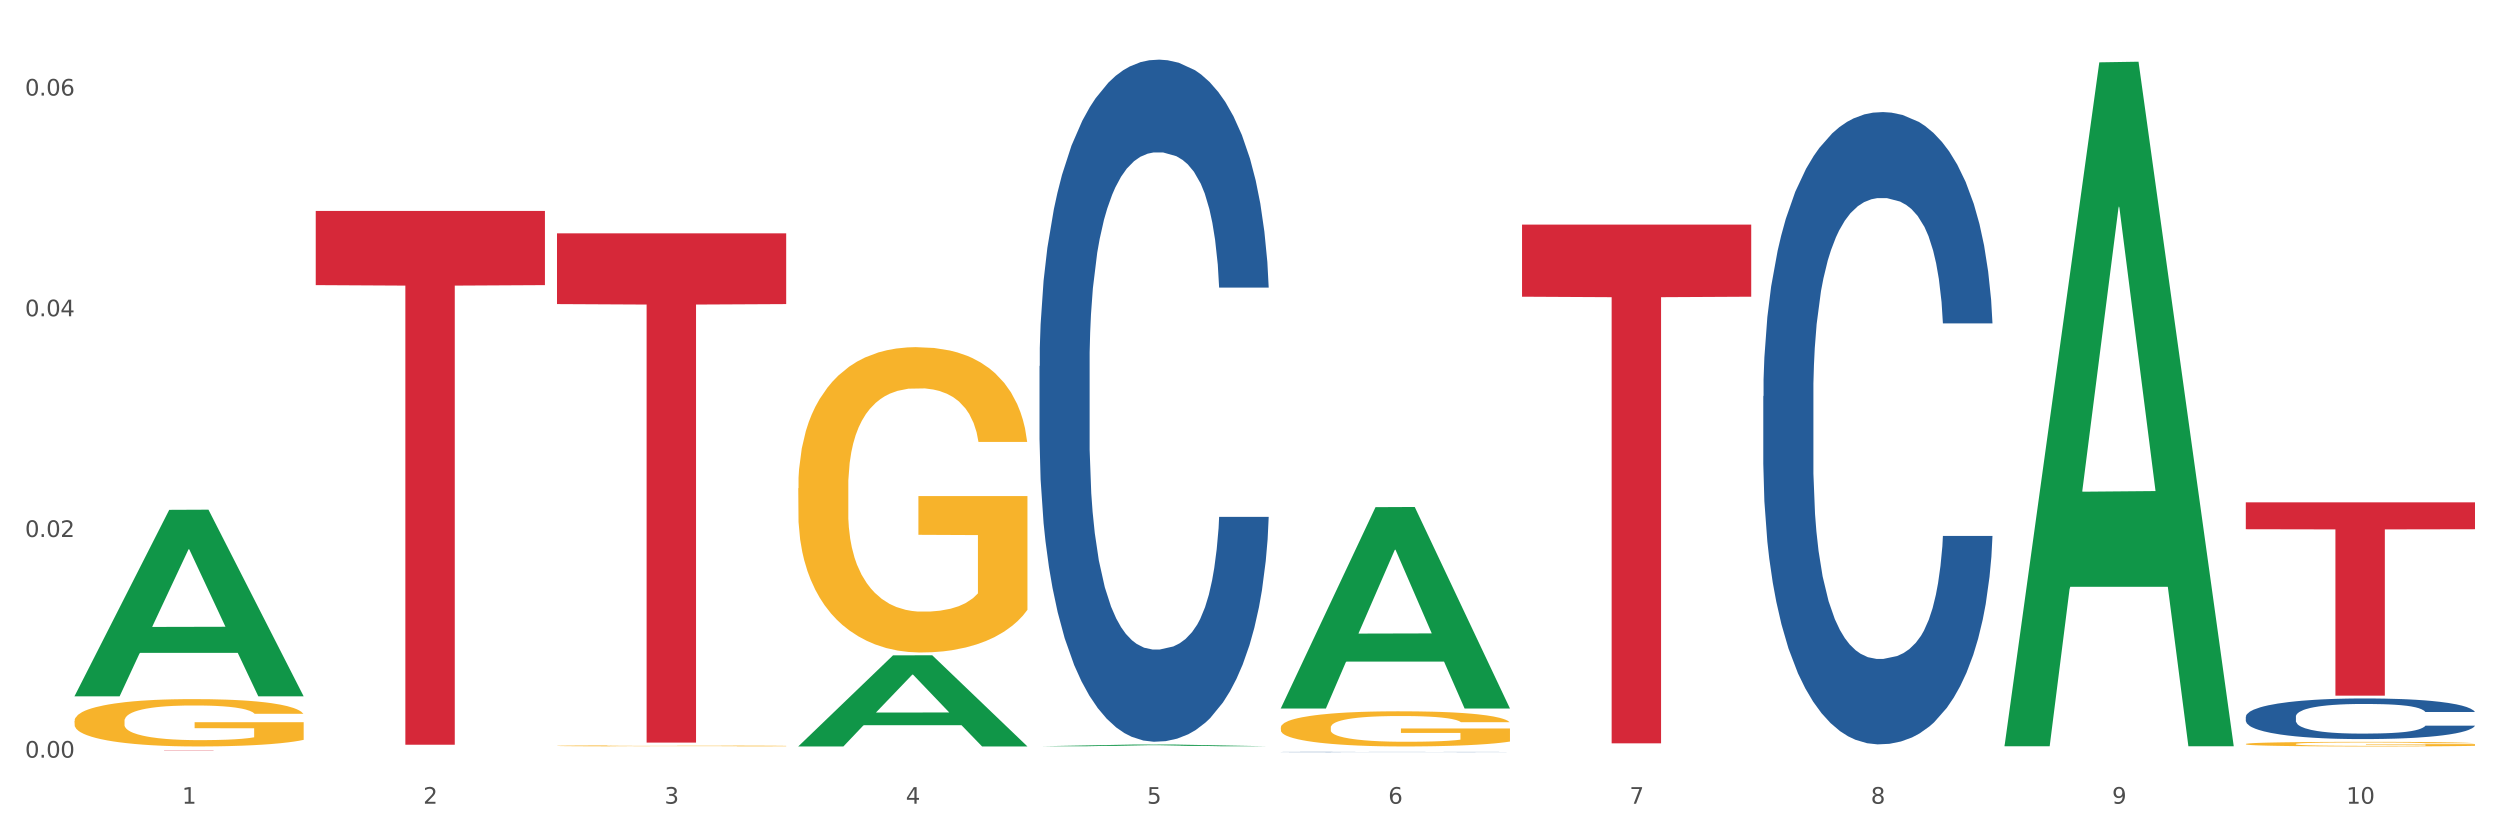 <?xml version="1.0" encoding="utf-8" standalone="no"?>
<!DOCTYPE svg PUBLIC "-//W3C//DTD SVG 1.1//EN"
  "http://www.w3.org/Graphics/SVG/1.1/DTD/svg11.dtd">
<svg xmlns:xlink="http://www.w3.org/1999/xlink" width="1080pt" height="360pt" viewBox="0 0 1080 360" xmlns="http://www.w3.org/2000/svg" version="1.1">
 <rect x="0" y="0" width="1080" height="360" fill="#333333" stroke="none"/>
 <defs>
  <style type="text/css">*{stroke-linejoin: round; stroke-linecap: butt}</style>
 </defs>
 <g id="figure_1">
  <g id="patch_1">
   <path d="M 0 360 
L 1080 360 
L 1080 0 
L 0 0 
z
" style="fill: #ffffff; stroke: #ffffff; stroke-linejoin: miter"/>
  </g>
  <g id="axes_1">
   <g id="matplotlib.axis_1">
    <g id="xtick_1">
     <g id="text_1">
      <!-- 1 -->
      <g style="fill: #4d4d4d" transform="translate(78.627 347.204) scale(0.096 -0.096)">
       <defs>
        <path id="DejaVuSans-31" d="M 794 531 
L 1825 531 
L 1825 4091 
L 703 3866 
L 703 4441 
L 1819 4666 
L 2450 4666 
L 2450 531 
L 3481 531 
L 3481 0 
L 794 0 
L 794 531 
z
" transform="scale(0.016)"/>
       </defs>
       <use xlink:href="#DejaVuSans-31"/>
      </g>
     </g>
    </g>
    <g id="xtick_2">
     <g id="text_2">
      <!-- 2 -->
      <g style="fill: #4d4d4d" transform="translate(182.851 347.204) scale(0.096 -0.096)">
       <defs>
        <path id="DejaVuSans-32" d="M 1228 531 
L 3431 531 
L 3431 0 
L 469 0 
L 469 531 
Q 828 903 1448 1529 
Q 2069 2156 2228 2338 
Q 2531 2678 2651 2914 
Q 2772 3150 2772 3378 
Q 2772 3750 2511 3984 
Q 2250 4219 1831 4219 
Q 1534 4219 1204 4116 
Q 875 4013 500 3803 
L 500 4441 
Q 881 4594 1212 4672 
Q 1544 4750 1819 4750 
Q 2544 4750 2975 4387 
Q 3406 4025 3406 3419 
Q 3406 3131 3298 2873 
Q 3191 2616 2906 2266 
Q 2828 2175 2409 1742 
Q 1991 1309 1228 531 
z
" transform="scale(0.016)"/>
       </defs>
       <use xlink:href="#DejaVuSans-32"/>
      </g>
     </g>
    </g>
    <g id="xtick_3">
     <g id="text_3">
      <!-- 3 -->
      <g style="fill: #4d4d4d" transform="translate(287.074 347.204) scale(0.096 -0.096)">
       <defs>
        <path id="DejaVuSans-33" d="M 2597 2516 
Q 3050 2419 3304 2112 
Q 3559 1806 3559 1356 
Q 3559 666 3084 287 
Q 2609 -91 1734 -91 
Q 1441 -91 1130 -33 
Q 819 25 488 141 
L 488 750 
Q 750 597 1062 519 
Q 1375 441 1716 441 
Q 2309 441 2620 675 
Q 2931 909 2931 1356 
Q 2931 1769 2642 2001 
Q 2353 2234 1838 2234 
L 1294 2234 
L 1294 2753 
L 1863 2753 
Q 2328 2753 2575 2939 
Q 2822 3125 2822 3475 
Q 2822 3834 2567 4026 
Q 2313 4219 1838 4219 
Q 1578 4219 1281 4162 
Q 984 4106 628 3988 
L 628 4550 
Q 988 4650 1302 4700 
Q 1616 4750 1894 4750 
Q 2613 4750 3031 4423 
Q 3450 4097 3450 3541 
Q 3450 3153 3228 2886 
Q 3006 2619 2597 2516 
z
" transform="scale(0.016)"/>
       </defs>
       <use xlink:href="#DejaVuSans-33"/>
      </g>
     </g>
    </g>
    <g id="xtick_4">
     <g id="text_4">
      <!-- 4 -->
      <g style="fill: #4d4d4d" transform="translate(391.298 347.204) scale(0.096 -0.096)">
       <defs>
        <path id="DejaVuSans-34" d="M 2419 4116 
L 825 1625 
L 2419 1625 
L 2419 4116 
z
M 2253 4666 
L 3047 4666 
L 3047 1625 
L 3713 1625 
L 3713 1100 
L 3047 1100 
L 3047 0 
L 2419 0 
L 2419 1100 
L 313 1100 
L 313 1709 
L 2253 4666 
z
" transform="scale(0.016)"/>
       </defs>
       <use xlink:href="#DejaVuSans-34"/>
      </g>
     </g>
    </g>
    <g id="xtick_5">
     <g id="text_5">
      <!-- 5 -->
      <g style="fill: #4d4d4d" transform="translate(495.522 347.204) scale(0.096 -0.096)">
       <defs>
        <path id="DejaVuSans-35" d="M 691 4666 
L 3169 4666 
L 3169 4134 
L 1269 4134 
L 1269 2991 
Q 1406 3038 1543 3061 
Q 1681 3084 1819 3084 
Q 2600 3084 3056 2656 
Q 3513 2228 3513 1497 
Q 3513 744 3044 326 
Q 2575 -91 1722 -91 
Q 1428 -91 1123 -41 
Q 819 9 494 109 
L 494 744 
Q 775 591 1075 516 
Q 1375 441 1709 441 
Q 2250 441 2565 725 
Q 2881 1009 2881 1497 
Q 2881 1984 2565 2268 
Q 2250 2553 1709 2553 
Q 1456 2553 1204 2497 
Q 953 2441 691 2322 
L 691 4666 
z
" transform="scale(0.016)"/>
       </defs>
       <use xlink:href="#DejaVuSans-35"/>
      </g>
     </g>
    </g>
    <g id="xtick_6">
     <g id="text_6">
      <!-- 6 -->
      <g style="fill: #4d4d4d" transform="translate(599.745 347.204) scale(0.096 -0.096)">
       <defs>
        <path id="DejaVuSans-36" d="M 2113 2584 
Q 1688 2584 1439 2293 
Q 1191 2003 1191 1497 
Q 1191 994 1439 701 
Q 1688 409 2113 409 
Q 2538 409 2786 701 
Q 3034 994 3034 1497 
Q 3034 2003 2786 2293 
Q 2538 2584 2113 2584 
z
M 3366 4563 
L 3366 3988 
Q 3128 4100 2886 4159 
Q 2644 4219 2406 4219 
Q 1781 4219 1451 3797 
Q 1122 3375 1075 2522 
Q 1259 2794 1537 2939 
Q 1816 3084 2150 3084 
Q 2853 3084 3261 2657 
Q 3669 2231 3669 1497 
Q 3669 778 3244 343 
Q 2819 -91 2113 -91 
Q 1303 -91 875 529 
Q 447 1150 447 2328 
Q 447 3434 972 4092 
Q 1497 4750 2381 4750 
Q 2619 4750 2861 4703 
Q 3103 4656 3366 4563 
z
" transform="scale(0.016)"/>
       </defs>
       <use xlink:href="#DejaVuSans-36"/>
      </g>
     </g>
    </g>
    <g id="xtick_7">
     <g id="text_7">
      <!-- 7 -->
      <g style="fill: #4d4d4d" transform="translate(703.969 347.204) scale(0.096 -0.096)">
       <defs>
        <path id="DejaVuSans-37" d="M 525 4666 
L 3525 4666 
L 3525 4397 
L 1831 0 
L 1172 0 
L 2766 4134 
L 525 4134 
L 525 4666 
z
" transform="scale(0.016)"/>
       </defs>
       <use xlink:href="#DejaVuSans-37"/>
      </g>
     </g>
    </g>
    <g id="xtick_8">
     <g id="text_8">
      <!-- 8 -->
      <g style="fill: #4d4d4d" transform="translate(808.193 347.204) scale(0.096 -0.096)">
       <defs>
        <path id="DejaVuSans-38" d="M 2034 2216 
Q 1584 2216 1326 1975 
Q 1069 1734 1069 1313 
Q 1069 891 1326 650 
Q 1584 409 2034 409 
Q 2484 409 2743 651 
Q 3003 894 3003 1313 
Q 3003 1734 2745 1975 
Q 2488 2216 2034 2216 
z
M 1403 2484 
Q 997 2584 770 2862 
Q 544 3141 544 3541 
Q 544 4100 942 4425 
Q 1341 4750 2034 4750 
Q 2731 4750 3128 4425 
Q 3525 4100 3525 3541 
Q 3525 3141 3298 2862 
Q 3072 2584 2669 2484 
Q 3125 2378 3379 2068 
Q 3634 1759 3634 1313 
Q 3634 634 3220 271 
Q 2806 -91 2034 -91 
Q 1263 -91 848 271 
Q 434 634 434 1313 
Q 434 1759 690 2068 
Q 947 2378 1403 2484 
z
M 1172 3481 
Q 1172 3119 1398 2916 
Q 1625 2713 2034 2713 
Q 2441 2713 2670 2916 
Q 2900 3119 2900 3481 
Q 2900 3844 2670 4047 
Q 2441 4250 2034 4250 
Q 1625 4250 1398 4047 
Q 1172 3844 1172 3481 
z
" transform="scale(0.016)"/>
       </defs>
       <use xlink:href="#DejaVuSans-38"/>
      </g>
     </g>
    </g>
    <g id="xtick_9">
     <g id="text_9">
      <!-- 9 -->
      <g style="fill: #4d4d4d" transform="translate(912.416 347.204) scale(0.096 -0.096)">
       <defs>
        <path id="DejaVuSans-39" d="M 703 97 
L 703 672 
Q 941 559 1184 500 
Q 1428 441 1663 441 
Q 2288 441 2617 861 
Q 2947 1281 2994 2138 
Q 2813 1869 2534 1725 
Q 2256 1581 1919 1581 
Q 1219 1581 811 2004 
Q 403 2428 403 3163 
Q 403 3881 828 4315 
Q 1253 4750 1959 4750 
Q 2769 4750 3195 4129 
Q 3622 3509 3622 2328 
Q 3622 1225 3098 567 
Q 2575 -91 1691 -91 
Q 1453 -91 1209 -44 
Q 966 3 703 97 
z
M 1959 2075 
Q 2384 2075 2632 2365 
Q 2881 2656 2881 3163 
Q 2881 3666 2632 3958 
Q 2384 4250 1959 4250 
Q 1534 4250 1286 3958 
Q 1038 3666 1038 3163 
Q 1038 2656 1286 2365 
Q 1534 2075 1959 2075 
z
" transform="scale(0.016)"/>
       </defs>
       <use xlink:href="#DejaVuSans-39"/>
      </g>
     </g>
    </g>
    <g id="xtick_10">
     <g id="text_10">
      <!-- 10 -->
      <g style="fill: #4d4d4d" transform="translate(1013.586 347.204) scale(0.096 -0.096)">
       <defs>
        <path id="DejaVuSans-30" d="M 2034 4250 
Q 1547 4250 1301 3770 
Q 1056 3291 1056 2328 
Q 1056 1369 1301 889 
Q 1547 409 2034 409 
Q 2525 409 2770 889 
Q 3016 1369 3016 2328 
Q 3016 3291 2770 3770 
Q 2525 4250 2034 4250 
z
M 2034 4750 
Q 2819 4750 3233 4129 
Q 3647 3509 3647 2328 
Q 3647 1150 3233 529 
Q 2819 -91 2034 -91 
Q 1250 -91 836 529 
Q 422 1150 422 2328 
Q 422 3509 836 4129 
Q 1250 4750 2034 4750 
z
" transform="scale(0.016)"/>
       </defs>
       <use xlink:href="#DejaVuSans-31"/>
       <use xlink:href="#DejaVuSans-30" transform="translate(63.623 0)"/>
      </g>
     </g>
    </g>
    <g id="xtick_11"/>
    <g id="xtick_12"/>
    <g id="xtick_13"/>
    <g id="xtick_14"/>
    <g id="xtick_15"/>
    <g id="xtick_16"/>
    <g id="xtick_17"/>
    <g id="xtick_18"/>
    <g id="xtick_19"/>
   </g>
   <g id="matplotlib.axis_2">
    <g id="ytick_1">
     <g id="text_11">
      <!-- 0.00 -->
      <g style="fill: #4d4d4d" transform="translate(10.8 327.312) scale(0.096 -0.096)">
       <defs>
        <path id="DejaVuSans-2e" d="M 684 794 
L 1344 794 
L 1344 0 
L 684 0 
L 684 794 
z
" transform="scale(0.016)"/>
       </defs>
       <use xlink:href="#DejaVuSans-30"/>
       <use xlink:href="#DejaVuSans-2e" transform="translate(63.623 0)"/>
       <use xlink:href="#DejaVuSans-30" transform="translate(95.41 0)"/>
       <use xlink:href="#DejaVuSans-30" transform="translate(159.033 0)"/>
      </g>
     </g>
    </g>
    <g id="ytick_2">
     <g id="text_12">
      <!-- 0.02 -->
      <g style="fill: #4d4d4d" transform="translate(10.8 231.97) scale(0.096 -0.096)">
       <use xlink:href="#DejaVuSans-30"/>
       <use xlink:href="#DejaVuSans-2e" transform="translate(63.623 0)"/>
       <use xlink:href="#DejaVuSans-30" transform="translate(95.41 0)"/>
       <use xlink:href="#DejaVuSans-32" transform="translate(159.033 0)"/>
      </g>
     </g>
    </g>
    <g id="ytick_3">
     <g id="text_13">
      <!-- 0.04 -->
      <g style="fill: #4d4d4d" transform="translate(10.8 136.629) scale(0.096 -0.096)">
       <use xlink:href="#DejaVuSans-30"/>
       <use xlink:href="#DejaVuSans-2e" transform="translate(63.623 0)"/>
       <use xlink:href="#DejaVuSans-30" transform="translate(95.41 0)"/>
       <use xlink:href="#DejaVuSans-34" transform="translate(159.033 0)"/>
      </g>
     </g>
    </g>
    <g id="ytick_4">
     <g id="text_14">
      <!-- 0.06 -->
      <g style="fill: #4d4d4d" transform="translate(10.8 41.288) scale(0.096 -0.096)">
       <use xlink:href="#DejaVuSans-30"/>
       <use xlink:href="#DejaVuSans-2e" transform="translate(63.623 0)"/>
       <use xlink:href="#DejaVuSans-30" transform="translate(95.41 0)"/>
       <use xlink:href="#DejaVuSans-36" transform="translate(159.033 0)"/>
      </g>
     </g>
    </g>
    <g id="ytick_5"/>
    <g id="ytick_6"/>
    <g id="ytick_7"/>
   </g>
   <g id="PolyCollection_1">
    <path d="M 32.175 300.671 
L 32.277 300.596 
L 73.107 220.252 
L 90.051 220.176 
L 131.187 300.823 
L 111.589 300.823 
L 102.709 282.043 
L 60.552 282.043 
L 60.246 282.346 
L 51.671 300.823 
L 32.175 300.823 
L 32.175 300.671 
L 65.86 270.836 
L 97.401 270.76 
L 81.783 237.365 
L 81.579 237.214 
L 81.375 237.441 
L 65.758 270.76 
L 65.86 270.836 
L 32.175 300.671 
z
" clip-path="url(#p1175ebc440)" style="fill: #109648"/>
    <path d="M 970.188 309.617 
L 970.305 309.601 
L 970.305 309.152 
L 970.656 308.543 
L 971.943 307.42 
L 973.582 306.57 
L 976.39 305.575 
L 977.912 305.158 
L 979.902 304.693 
L 983.998 303.939 
L 988.679 303.298 
L 991.956 302.945 
L 994.414 302.72 
L 999.915 302.319 
L 1003.075 302.143 
L 1006.352 301.999 
L 1009.161 301.902 
L 1013.842 301.79 
L 1017.587 301.742 
L 1021.917 301.726 
L 1025.546 301.742 
L 1030.344 301.806 
L 1037.366 301.999 
L 1040.058 302.111 
L 1043.686 302.303 
L 1047.431 302.56 
L 1050.474 302.817 
L 1053.985 303.186 
L 1057.613 303.667 
L 1061.125 304.276 
L 1063.582 304.838 
L 1065.572 305.431 
L 1067.327 306.153 
L 1068.615 306.939 
L 1069.2 307.596 
L 1047.782 307.596 
L 1047.197 307.003 
L 1046.027 306.361 
L 1044.857 305.928 
L 1043.569 305.575 
L 1041.58 305.174 
L 1039.824 304.918 
L 1036.898 304.613 
L 1034.206 304.421 
L 1031.983 304.308 
L 1029.291 304.212 
L 1023.556 304.116 
L 1019.46 304.116 
L 1016.885 304.148 
L 1013.725 304.228 
L 1011.033 304.34 
L 1007.873 304.533 
L 1005.415 304.741 
L 1002.958 305.014 
L 1001.553 305.206 
L 999.447 305.559 
L 998.042 305.848 
L 996.17 306.345 
L 995.116 306.698 
L 993.244 307.612 
L 992.424 308.286 
L 992.073 308.751 
L 991.839 309.264 
L 991.839 311.766 
L 992.541 312.889 
L 993.127 313.37 
L 994.063 313.916 
L 995.818 314.621 
L 998.393 315.311 
L 1001.085 315.808 
L 1003.309 316.113 
L 1005.415 316.337 
L 1007.522 316.514 
L 1010.097 316.674 
L 1012.203 316.771 
L 1015.363 316.867 
L 1019.109 316.915 
L 1022.035 316.915 
L 1028.003 316.835 
L 1030.695 316.754 
L 1033.27 316.642 
L 1036.079 316.466 
L 1038.303 316.273 
L 1039.59 316.129 
L 1041.697 315.824 
L 1043.335 315.503 
L 1044.739 315.135 
L 1045.676 314.814 
L 1046.729 314.333 
L 1047.548 313.787 
L 1047.782 313.499 
L 1069.2 313.499 
L 1068.732 314.076 
L 1067.913 314.637 
L 1066.274 315.391 
L 1064.987 315.824 
L 1062.997 316.353 
L 1060.89 316.803 
L 1057.965 317.3 
L 1055.273 317.669 
L 1052.464 317.989 
L 1049.421 318.278 
L 1043.92 318.679 
L 1041.931 318.791 
L 1037.717 318.984 
L 1034.44 319.096 
L 1029.642 319.208 
L 1024.726 319.273 
L 1019.577 319.289 
L 1015.012 319.257 
L 1009.98 319.16 
L 1006.82 319.064 
L 1003.309 318.92 
L 999.212 318.695 
L 995.35 318.423 
L 991.722 318.102 
L 988.328 317.733 
L 985.168 317.316 
L 981.072 316.626 
L 978.029 315.953 
L 975.805 315.327 
L 974.284 314.798 
L 972.762 314.124 
L 971.943 313.659 
L 970.656 312.536 
L 970.188 311.494 
L 970.188 309.617 
z
" clip-path="url(#p1175ebc440)" style="fill: #255c99"/>
    <path d="M 761.74 171.148 
L 761.857 170.898 
L 761.857 163.913 
L 762.208 154.434 
L 763.496 136.971 
L 765.134 123.75 
L 767.943 108.283 
L 769.465 101.797 
L 771.454 94.562 
L 775.551 82.837 
L 780.232 72.859 
L 783.509 67.371 
L 785.967 63.878 
L 791.467 57.641 
L 794.627 54.897 
L 797.904 52.652 
L 800.713 51.155 
L 805.395 49.409 
L 809.14 48.661 
L 813.47 48.411 
L 817.098 48.661 
L 821.897 49.658 
L 828.919 52.652 
L 831.611 54.398 
L 835.239 57.392 
L 838.984 61.383 
L 842.027 65.375 
L 845.538 71.112 
L 849.166 78.596 
L 852.677 88.076 
L 855.135 96.807 
L 857.125 106.038 
L 858.88 117.263 
L 860.168 129.487 
L 860.753 139.715 
L 839.335 139.715 
L 838.75 130.485 
L 837.58 120.507 
L 836.409 113.771 
L 835.122 108.283 
L 833.132 102.046 
L 831.377 98.055 
L 828.451 93.315 
L 825.759 90.321 
L 823.535 88.575 
L 820.843 87.078 
L 815.109 85.581 
L 811.012 85.581 
L 808.438 86.08 
L 805.278 87.328 
L 802.586 89.074 
L 799.426 92.068 
L 796.968 95.311 
L 794.51 99.551 
L 793.106 102.545 
L 790.999 108.033 
L 789.595 112.524 
L 787.722 120.257 
L 786.669 125.745 
L 784.796 139.965 
L 783.977 150.442 
L 783.626 157.677 
L 783.392 165.66 
L 783.392 204.576 
L 784.094 222.039 
L 784.679 229.523 
L 785.616 238.005 
L 787.371 248.981 
L 789.946 259.708 
L 792.638 267.441 
L 794.862 272.181 
L 796.968 275.674 
L 799.075 278.418 
L 801.65 280.913 
L 803.756 282.409 
L 806.916 283.906 
L 810.661 284.654 
L 813.587 284.654 
L 819.556 283.407 
L 822.248 282.16 
L 824.823 280.414 
L 827.632 277.669 
L 829.855 274.676 
L 831.143 272.431 
L 833.249 267.691 
L 834.888 262.702 
L 836.292 256.964 
L 837.229 251.975 
L 838.282 244.491 
L 839.101 236.009 
L 839.335 231.518 
L 860.753 231.518 
L 860.285 240.499 
L 859.465 249.23 
L 857.827 260.955 
L 856.539 267.691 
L 854.55 275.923 
L 852.443 282.908 
L 849.517 290.642 
L 846.825 296.379 
L 844.017 301.369 
L 840.974 305.859 
L 835.473 312.096 
L 833.483 313.842 
L 829.27 316.835 
L 825.993 318.582 
L 821.195 320.328 
L 816.279 321.326 
L 811.13 321.575 
L 806.565 321.076 
L 801.533 319.58 
L 798.373 318.083 
L 794.862 315.838 
L 790.765 312.345 
L 786.903 308.104 
L 783.275 303.115 
L 779.881 297.377 
L 776.721 290.891 
L 772.625 280.164 
L 769.582 269.687 
L 767.358 259.957 
L 765.837 251.725 
L 764.315 241.248 
L 763.496 234.013 
L 762.208 216.551 
L 761.74 200.335 
L 761.74 171.148 
z
" clip-path="url(#p1175ebc440)" style="fill: #255c99"/>
    <path d="M 553.293 324.862 
L 553.41 324.862 
L 553.41 324.858 
L 553.761 324.852 
L 555.049 324.842 
L 556.687 324.834 
L 559.496 324.826 
L 561.017 324.822 
L 563.007 324.818 
L 567.103 324.811 
L 571.785 324.805 
L 575.062 324.802 
L 577.52 324.8 
L 583.02 324.796 
L 586.18 324.794 
L 589.457 324.793 
L 592.266 324.792 
L 596.948 324.791 
L 600.693 324.791 
L 605.023 324.791 
L 608.651 324.791 
L 613.45 324.791 
L 620.472 324.793 
L 623.164 324.794 
L 626.792 324.796 
L 630.537 324.798 
L 633.58 324.801 
L 637.091 324.804 
L 640.719 324.808 
L 644.23 324.814 
L 646.688 324.819 
L 648.677 324.824 
L 650.433 324.831 
L 651.72 324.838 
L 652.306 324.844 
L 630.888 324.844 
L 630.303 324.838 
L 629.132 324.833 
L 627.962 324.829 
L 626.675 324.826 
L 624.685 324.822 
L 622.929 324.82 
L 620.004 324.817 
L 617.312 324.815 
L 615.088 324.814 
L 612.396 324.813 
L 606.661 324.812 
L 602.565 324.812 
L 599.99 324.813 
L 596.83 324.813 
L 594.139 324.814 
L 590.979 324.816 
L 588.521 324.818 
L 586.063 324.82 
L 584.659 324.822 
L 582.552 324.825 
L 581.148 324.828 
L 579.275 324.832 
L 578.222 324.836 
L 576.349 324.844 
L 575.53 324.85 
L 575.179 324.854 
L 574.945 324.859 
L 574.945 324.881 
L 575.647 324.892 
L 576.232 324.896 
L 577.168 324.901 
L 578.924 324.907 
L 581.499 324.914 
L 584.191 324.918 
L 586.414 324.921 
L 588.521 324.923 
L 590.628 324.924 
L 593.202 324.926 
L 595.309 324.927 
L 598.469 324.928 
L 602.214 324.928 
L 605.14 324.928 
L 611.109 324.927 
L 613.801 324.927 
L 616.375 324.926 
L 619.184 324.924 
L 621.408 324.922 
L 622.695 324.921 
L 624.802 324.918 
L 626.441 324.915 
L 627.845 324.912 
L 628.781 324.909 
L 629.835 324.905 
L 630.654 324.9 
L 630.888 324.897 
L 652.306 324.897 
L 651.837 324.902 
L 651.018 324.907 
L 649.38 324.914 
L 648.092 324.918 
L 646.103 324.923 
L 643.996 324.927 
L 641.07 324.932 
L 638.378 324.935 
L 635.569 324.938 
L 632.526 324.94 
L 627.026 324.944 
L 625.036 324.945 
L 620.823 324.947 
L 617.546 324.948 
L 612.747 324.949 
L 607.832 324.949 
L 602.682 324.95 
L 598.118 324.949 
L 593.085 324.948 
L 589.925 324.947 
L 586.414 324.946 
L 582.318 324.944 
L 578.456 324.942 
L 574.828 324.939 
L 571.434 324.935 
L 568.274 324.932 
L 564.177 324.925 
L 561.135 324.919 
L 558.911 324.914 
L 557.389 324.909 
L 555.868 324.903 
L 555.049 324.899 
L 553.761 324.888 
L 553.293 324.879 
L 553.293 324.862 
z
" clip-path="url(#p1175ebc440)" style="fill: #255c99"/>
    <path d="M 449.069 158.165 
L 449.187 157.896 
L 449.187 150.361 
L 449.538 140.134 
L 450.825 121.296 
L 452.464 107.033 
L 455.272 90.348 
L 456.794 83.35 
L 458.783 75.546 
L 462.88 62.898 
L 467.561 52.133 
L 470.838 46.212 
L 473.296 42.445 
L 478.797 35.717 
L 481.957 32.757 
L 485.234 30.334 
L 488.042 28.72 
L 492.724 26.836 
L 496.469 26.029 
L 500.799 25.759 
L 504.427 26.029 
L 509.226 27.105 
L 516.248 30.334 
L 518.94 32.218 
L 522.568 35.448 
L 526.313 39.754 
L 529.356 44.059 
L 532.867 50.249 
L 536.495 58.323 
L 540.006 68.549 
L 542.464 77.968 
L 544.454 87.925 
L 546.209 100.036 
L 547.497 113.222 
L 548.082 124.256 
L 526.664 124.256 
L 526.079 114.299 
L 524.909 103.534 
L 523.738 96.268 
L 522.451 90.348 
L 520.461 83.62 
L 518.706 79.314 
L 515.78 74.201 
L 513.088 70.971 
L 510.864 69.087 
L 508.173 67.473 
L 502.438 65.858 
L 498.342 65.858 
L 495.767 66.396 
L 492.607 67.742 
L 489.915 69.626 
L 486.755 72.855 
L 484.297 76.353 
L 481.84 80.928 
L 480.435 84.158 
L 478.328 90.078 
L 476.924 94.923 
L 475.051 103.265 
L 473.998 109.186 
L 472.126 124.525 
L 471.306 135.828 
L 470.955 143.633 
L 470.721 152.244 
L 470.721 194.227 
L 471.423 213.065 
L 472.009 221.138 
L 472.945 230.288 
L 474.7 242.129 
L 477.275 253.701 
L 479.967 262.044 
L 482.191 267.157 
L 484.297 270.925 
L 486.404 273.885 
L 488.979 276.576 
L 491.085 278.191 
L 494.245 279.806 
L 497.991 280.613 
L 500.916 280.613 
L 506.885 279.268 
L 509.577 277.922 
L 512.152 276.038 
L 514.961 273.078 
L 517.184 269.848 
L 518.472 267.426 
L 520.578 262.313 
L 522.217 256.931 
L 523.621 250.741 
L 524.558 245.359 
L 525.611 237.285 
L 526.43 228.135 
L 526.664 223.291 
L 548.082 223.291 
L 547.614 232.979 
L 546.795 242.399 
L 545.156 255.047 
L 543.869 262.313 
L 541.879 271.194 
L 539.772 278.729 
L 536.846 287.072 
L 534.155 293.262 
L 531.346 298.644 
L 528.303 303.488 
L 522.802 310.216 
L 520.813 312.1 
L 516.599 315.329 
L 513.322 317.213 
L 508.524 319.097 
L 503.608 320.173 
L 498.459 320.442 
L 493.894 319.904 
L 488.862 318.289 
L 485.702 316.675 
L 482.191 314.253 
L 478.094 310.485 
L 474.232 305.91 
L 470.604 300.528 
L 467.21 294.338 
L 464.05 287.341 
L 459.954 275.769 
L 456.911 264.466 
L 454.687 253.971 
L 453.166 245.09 
L 451.644 233.787 
L 450.825 225.982 
L 449.538 207.144 
L 449.069 189.652 
L 449.069 158.165 
z
" clip-path="url(#p1175ebc440)" style="fill: #255c99"/>
    <path d="M 32.175 311.468 
L 32.292 311.45 
L 32.292 310.777 
L 32.526 310.198 
L 33.695 308.796 
L 35.448 307.638 
L 36.734 307.022 
L 38.02 306.517 
L 39.54 306.013 
L 41.41 305.489 
L 44.8 304.723 
L 46.904 304.331 
L 49.476 303.92 
L 54.152 303.322 
L 57.542 302.986 
L 61.049 302.706 
L 66.777 302.369 
L 70.517 302.22 
L 74.492 302.108 
L 79.285 302.033 
L 82.909 302.014 
L 90.858 302.07 
L 97.638 302.239 
L 100.911 302.369 
L 105.119 302.594 
L 107.34 302.743 
L 110.964 303.042 
L 114.705 303.434 
L 117.277 303.771 
L 121.134 304.406 
L 124.057 305.041 
L 126.745 305.826 
L 128.148 306.368 
L 129.2 306.872 
L 130.135 307.451 
L 131.071 308.367 
L 110.029 308.367 
L 109.211 307.713 
L 107.925 307.096 
L 106.054 306.498 
L 104.418 306.125 
L 101.612 305.658 
L 99.041 305.359 
L 96.352 305.134 
L 93.079 304.948 
L 90.507 304.854 
L 86.883 304.78 
L 79.752 304.798 
L 74.96 304.948 
L 71.686 305.134 
L 69.582 305.303 
L 67.712 305.489 
L 65.608 305.751 
L 63.153 306.143 
L 61.399 306.498 
L 59.646 306.947 
L 58.243 307.395 
L 56.957 307.918 
L 55.905 308.479 
L 55.087 309.058 
L 54.386 309.768 
L 53.801 310.945 
L 53.801 313.505 
L 54.035 314.084 
L 54.619 314.85 
L 55.321 315.429 
L 56.49 316.12 
L 57.542 316.588 
L 59.529 317.26 
L 61.75 317.821 
L 63.504 318.176 
L 65.257 318.475 
L 68.296 318.886 
L 71.686 319.222 
L 74.609 319.427 
L 78.583 319.614 
L 81.272 319.689 
L 83.61 319.726 
L 89.338 319.726 
L 93.429 319.67 
L 97.988 319.54 
L 101.495 319.371 
L 104.418 319.166 
L 107.691 318.83 
L 109.795 318.512 
L 109.795 314.607 
L 84.078 314.588 
L 84.078 311.991 
L 131.187 311.991 
L 131.187 319.614 
L 129.2 320.007 
L 126.979 320.362 
L 124.641 320.679 
L 121.134 321.072 
L 116.926 321.445 
L 113.185 321.707 
L 109.211 321.931 
L 104.535 322.137 
L 98.456 322.323 
L 94.715 322.398 
L 90.039 322.454 
L 84.545 322.473 
L 79.752 322.436 
L 75.076 322.342 
L 70.167 322.174 
L 65.374 321.931 
L 61.75 321.688 
L 58.126 321.389 
L 54.269 320.997 
L 51.229 320.623 
L 48.891 320.287 
L 46.32 319.857 
L 43.514 319.297 
L 41.41 318.792 
L 39.54 318.269 
L 37.552 317.596 
L 36.15 317.017 
L 34.747 316.289 
L 33.928 315.747 
L 32.993 314.906 
L 32.292 313.729 
L 32.175 311.468 
z
" clip-path="url(#p1175ebc440)" style="fill: #f7b32b"/>
    <path d="M 240.622 322.205 
L 240.739 322.204 
L 240.739 322.19 
L 240.973 322.177 
L 242.142 322.147 
L 243.895 322.122 
L 245.181 322.109 
L 246.467 322.098 
L 247.987 322.087 
L 249.857 322.076 
L 253.247 322.059 
L 255.351 322.051 
L 257.923 322.042 
L 262.599 322.029 
L 265.989 322.022 
L 269.496 322.015 
L 275.224 322.008 
L 278.965 322.005 
L 282.939 322.003 
L 287.732 322.001 
L 291.356 322.001 
L 299.305 322.002 
L 306.085 322.005 
L 309.358 322.008 
L 313.566 322.013 
L 315.788 322.016 
L 319.411 322.023 
L 323.152 322.031 
L 325.724 322.038 
L 329.581 322.052 
L 332.504 322.066 
L 335.193 322.083 
L 336.595 322.095 
L 337.647 322.105 
L 338.583 322.118 
L 339.518 322.138 
L 318.476 322.138 
L 317.658 322.124 
L 316.372 322.11 
L 314.502 322.097 
L 312.865 322.089 
L 310.06 322.079 
L 307.488 322.073 
L 304.799 322.068 
L 301.526 322.064 
L 298.954 322.062 
L 295.33 322.06 
L 288.2 322.061 
L 283.407 322.064 
L 280.134 322.068 
L 278.03 322.072 
L 276.159 322.076 
L 274.055 322.081 
L 271.6 322.09 
L 269.847 322.097 
L 268.093 322.107 
L 266.69 322.117 
L 265.405 322.128 
L 264.352 322.14 
L 263.534 322.153 
L 262.833 322.168 
L 262.248 322.193 
L 262.248 322.249 
L 262.482 322.261 
L 263.067 322.278 
L 263.768 322.29 
L 264.937 322.305 
L 265.989 322.315 
L 267.976 322.33 
L 270.197 322.342 
L 271.951 322.35 
L 273.704 322.356 
L 276.744 322.365 
L 280.134 322.372 
L 283.056 322.377 
L 287.031 322.381 
L 289.719 322.382 
L 292.057 322.383 
L 297.785 322.383 
L 301.877 322.382 
L 306.436 322.379 
L 309.943 322.375 
L 312.865 322.371 
L 316.138 322.364 
L 318.242 322.357 
L 318.242 322.272 
L 292.525 322.272 
L 292.525 322.216 
L 339.635 322.216 
L 339.635 322.381 
L 337.647 322.389 
L 335.426 322.397 
L 333.088 322.404 
L 329.581 322.412 
L 325.373 322.42 
L 321.632 322.426 
L 317.658 322.431 
L 312.982 322.435 
L 306.903 322.439 
L 303.163 322.441 
L 298.487 322.442 
L 292.992 322.442 
L 288.2 322.442 
L 283.524 322.44 
L 278.614 322.436 
L 273.821 322.431 
L 270.197 322.425 
L 266.574 322.419 
L 262.716 322.41 
L 259.677 322.402 
L 257.339 322.395 
L 254.767 322.386 
L 251.961 322.374 
L 249.857 322.363 
L 247.987 322.352 
L 246 322.337 
L 244.597 322.325 
L 243.194 322.309 
L 242.376 322.297 
L 241.441 322.279 
L 240.739 322.254 
L 240.622 322.205 
z
" clip-path="url(#p1175ebc440)" style="fill: #f7b32b"/>
    <path d="M 344.846 210.922 
L 344.963 210.801 
L 344.963 206.464 
L 345.197 202.729 
L 346.366 193.694 
L 348.119 186.224 
L 349.405 182.249 
L 350.691 178.996 
L 352.21 175.743 
L 354.081 172.37 
L 357.471 167.43 
L 359.575 164.9 
L 362.147 162.25 
L 366.823 158.395 
L 370.213 156.226 
L 373.72 154.419 
L 379.448 152.25 
L 383.188 151.287 
L 387.163 150.564 
L 391.956 150.082 
L 395.579 149.961 
L 403.529 150.323 
L 410.309 151.407 
L 413.582 152.25 
L 417.79 153.696 
L 420.011 154.66 
L 423.635 156.588 
L 427.376 159.118 
L 429.947 161.286 
L 433.805 165.382 
L 436.728 169.478 
L 439.416 174.538 
L 440.819 178.032 
L 441.871 181.285 
L 442.806 185.02 
L 443.741 190.923 
L 422.7 190.923 
L 421.882 186.706 
L 420.596 182.731 
L 418.725 178.875 
L 417.089 176.466 
L 414.283 173.454 
L 411.711 171.526 
L 409.023 170.081 
L 405.75 168.876 
L 403.178 168.274 
L 399.554 167.792 
L 392.423 167.912 
L 387.63 168.876 
L 384.357 170.081 
L 382.253 171.165 
L 380.383 172.37 
L 378.279 174.056 
L 375.824 176.586 
L 374.07 178.875 
L 372.317 181.767 
L 370.914 184.658 
L 369.628 188.031 
L 368.576 191.646 
L 367.758 195.38 
L 367.056 199.958 
L 366.472 207.548 
L 366.472 224.053 
L 366.706 227.788 
L 367.29 232.727 
L 367.992 236.462 
L 369.161 240.92 
L 370.213 243.932 
L 372.2 248.269 
L 374.421 251.883 
L 376.174 254.172 
L 377.928 256.1 
L 380.967 258.75 
L 384.357 260.919 
L 387.28 262.244 
L 391.254 263.448 
L 393.943 263.93 
L 396.281 264.171 
L 402.009 264.171 
L 406.1 263.81 
L 410.659 262.967 
L 414.166 261.882 
L 417.089 260.557 
L 420.362 258.389 
L 422.466 256.34 
L 422.466 231.161 
L 396.748 231.041 
L 396.748 214.295 
L 443.858 214.295 
L 443.858 263.448 
L 441.871 265.978 
L 439.65 268.267 
L 437.312 270.316 
L 433.805 272.845 
L 429.597 275.255 
L 425.856 276.942 
L 421.882 278.387 
L 417.206 279.713 
L 411.127 280.917 
L 407.386 281.399 
L 402.71 281.761 
L 397.216 281.881 
L 392.423 281.64 
L 387.747 281.038 
L 382.838 279.953 
L 378.045 278.387 
L 374.421 276.821 
L 370.797 274.894 
L 366.94 272.364 
L 363.9 269.954 
L 361.562 267.786 
L 358.99 265.015 
L 356.185 261.4 
L 354.081 258.148 
L 352.21 254.774 
L 350.223 250.437 
L 348.82 246.703 
L 347.418 242.004 
L 346.599 238.51 
L 345.664 233.089 
L 344.963 225.499 
L 344.846 210.922 
z
" clip-path="url(#p1175ebc440)" style="fill: #f7b32b"/>
    <path d="M 553.293 314.3 
L 553.41 314.286 
L 553.41 313.786 
L 553.644 313.356 
L 554.813 312.315 
L 556.566 311.455 
L 557.852 310.997 
L 559.138 310.622 
L 560.658 310.248 
L 562.528 309.859 
L 565.918 309.29 
L 568.022 308.999 
L 570.594 308.693 
L 575.27 308.249 
L 578.66 308 
L 582.167 307.791 
L 587.895 307.542 
L 591.636 307.431 
L 595.61 307.347 
L 600.403 307.292 
L 604.027 307.278 
L 611.976 307.32 
L 618.756 307.445 
L 622.029 307.542 
L 626.237 307.708 
L 628.458 307.819 
L 632.082 308.041 
L 635.823 308.333 
L 638.395 308.582 
L 642.252 309.054 
L 645.175 309.526 
L 647.863 310.109 
L 649.266 310.511 
L 650.318 310.886 
L 651.253 311.316 
L 652.189 311.996 
L 631.147 311.996 
L 630.329 311.51 
L 629.043 311.052 
L 627.173 310.608 
L 625.536 310.331 
L 622.73 309.984 
L 620.159 309.762 
L 617.47 309.595 
L 614.197 309.457 
L 611.625 309.387 
L 608.001 309.332 
L 600.87 309.346 
L 596.078 309.457 
L 592.805 309.595 
L 590.7 309.72 
L 588.83 309.859 
L 586.726 310.053 
L 584.271 310.345 
L 582.518 310.608 
L 580.764 310.941 
L 579.361 311.275 
L 578.075 311.663 
L 577.023 312.079 
L 576.205 312.51 
L 575.504 313.037 
L 574.919 313.911 
L 574.919 315.812 
L 575.153 316.242 
L 575.737 316.811 
L 576.439 317.241 
L 577.608 317.755 
L 578.66 318.102 
L 580.647 318.601 
L 582.868 319.018 
L 584.622 319.281 
L 586.375 319.503 
L 589.415 319.809 
L 592.805 320.058 
L 595.727 320.211 
L 599.702 320.35 
L 602.39 320.405 
L 604.728 320.433 
L 610.456 320.433 
L 614.548 320.391 
L 619.107 320.294 
L 622.613 320.169 
L 625.536 320.017 
L 628.809 319.767 
L 630.913 319.531 
L 630.913 316.631 
L 605.196 316.617 
L 605.196 314.688 
L 652.306 314.688 
L 652.306 320.35 
L 650.318 320.641 
L 648.097 320.905 
L 645.759 321.141 
L 642.252 321.432 
L 638.044 321.71 
L 634.303 321.904 
L 630.329 322.071 
L 625.653 322.223 
L 619.574 322.362 
L 615.833 322.417 
L 611.158 322.459 
L 605.663 322.473 
L 600.87 322.445 
L 596.195 322.376 
L 591.285 322.251 
L 586.492 322.071 
L 582.868 321.89 
L 579.244 321.668 
L 575.387 321.377 
L 572.347 321.099 
L 570.009 320.849 
L 567.438 320.53 
L 564.632 320.114 
L 562.528 319.739 
L 560.658 319.351 
L 558.67 318.851 
L 557.268 318.421 
L 555.865 317.88 
L 555.047 317.477 
L 554.111 316.853 
L 553.41 315.979 
L 553.293 314.3 
z
" clip-path="url(#p1175ebc440)" style="fill: #f7b32b"/>
    <path d="M 970.188 321.401 
L 970.304 321.399 
L 970.304 321.334 
L 970.538 321.277 
L 971.707 321.141 
L 973.461 321.028 
L 974.747 320.968 
L 976.032 320.919 
L 977.552 320.87 
L 979.422 320.819 
L 982.813 320.744 
L 984.917 320.706 
L 987.488 320.666 
L 992.164 320.608 
L 995.554 320.575 
L 999.061 320.548 
L 1004.789 320.515 
L 1008.53 320.5 
L 1012.505 320.489 
L 1017.297 320.482 
L 1020.921 320.48 
L 1028.87 320.486 
L 1035.65 320.502 
L 1038.923 320.515 
L 1043.132 320.537 
L 1045.353 320.551 
L 1048.977 320.58 
L 1052.717 320.619 
L 1055.289 320.651 
L 1059.147 320.713 
L 1062.069 320.775 
L 1064.758 320.851 
L 1066.161 320.904 
L 1067.213 320.953 
L 1068.148 321.01 
L 1069.083 321.099 
L 1048.041 321.099 
L 1047.223 321.035 
L 1045.937 320.975 
L 1044.067 320.917 
L 1042.43 320.881 
L 1039.625 320.835 
L 1037.053 320.806 
L 1034.364 320.784 
L 1031.091 320.766 
L 1028.52 320.757 
L 1024.896 320.75 
L 1017.765 320.751 
L 1012.972 320.766 
L 1009.699 320.784 
L 1007.595 320.801 
L 1005.724 320.819 
L 1003.62 320.844 
L 1001.165 320.882 
L 999.412 320.917 
L 997.659 320.961 
L 996.256 321.004 
L 994.97 321.055 
L 993.918 321.11 
L 993.1 321.166 
L 992.398 321.235 
L 991.814 321.35 
L 991.814 321.599 
L 992.047 321.656 
L 992.632 321.73 
L 993.333 321.787 
L 994.502 321.854 
L 995.554 321.9 
L 997.542 321.965 
L 999.763 322.02 
L 1001.516 322.054 
L 1003.27 322.083 
L 1006.309 322.124 
L 1009.699 322.156 
L 1012.621 322.176 
L 1016.596 322.194 
L 1019.285 322.202 
L 1021.623 322.205 
L 1027.351 322.205 
L 1031.442 322.2 
L 1036.001 322.187 
L 1039.508 322.171 
L 1042.43 322.151 
L 1045.704 322.118 
L 1047.808 322.087 
L 1047.808 321.707 
L 1022.09 321.705 
L 1022.09 321.452 
L 1069.2 321.452 
L 1069.2 322.194 
L 1067.213 322.233 
L 1064.992 322.267 
L 1062.654 322.298 
L 1059.147 322.336 
L 1054.938 322.373 
L 1051.198 322.398 
L 1047.223 322.42 
L 1042.547 322.44 
L 1036.469 322.458 
L 1032.728 322.466 
L 1028.052 322.471 
L 1022.558 322.473 
L 1017.765 322.469 
L 1013.089 322.46 
L 1008.179 322.444 
L 1003.387 322.42 
L 999.763 322.396 
L 996.139 322.367 
L 992.281 322.329 
L 989.242 322.293 
L 986.904 322.26 
L 984.332 322.218 
L 981.527 322.164 
L 979.422 322.114 
L 977.552 322.063 
L 975.565 321.998 
L 974.162 321.942 
L 972.759 321.871 
L 971.941 321.818 
L 971.006 321.736 
L 970.304 321.621 
L 970.188 321.401 
z
" clip-path="url(#p1175ebc440)" style="fill: #f7b32b"/>
    <path d="M 32.175 324.024 
L 131.187 324.024 
L 131.187 324.041 
L 92.239 324.041 
L 92.239 324.146 
L 70.888 324.146 
L 70.888 324.041 
L 32.175 324.041 
L 32.175 324.025 
L 32.175 324.024 
z
" clip-path="url(#p1175ebc440)" style="fill: #d62839"/>
    <path d="M 240.622 100.788 
L 339.635 100.788 
L 339.635 131.364 
L 300.687 131.57 
L 300.687 320.809 
L 279.336 320.809 
L 279.336 131.57 
L 240.622 131.364 
L 240.622 100.994 
L 240.622 100.788 
z
" clip-path="url(#p1175ebc440)" style="fill: #d62839"/>
    <path d="M 657.517 97.037 
L 756.529 97.037 
L 756.529 128.176 
L 717.581 128.387 
L 717.581 321.115 
L 696.23 321.115 
L 696.23 128.387 
L 657.517 128.176 
L 657.517 97.247 
L 657.517 97.037 
z
" clip-path="url(#p1175ebc440)" style="fill: #d62839"/>
    <path d="M 970.188 217.021 
L 1069.2 217.021 
L 1069.2 228.627 
L 1030.252 228.705 
L 1030.252 300.534 
L 1008.901 300.534 
L 1008.901 228.705 
L 970.188 228.627 
L 970.188 217.1 
L 970.188 217.021 
z
" clip-path="url(#p1175ebc440)" style="fill: #d62839"/>
    <path d="M 136.399 91.122 
L 235.411 91.122 
L 235.411 123.169 
L 196.463 123.385 
L 196.463 321.729 
L 175.112 321.729 
L 175.112 123.385 
L 136.399 123.169 
L 136.399 91.338 
L 136.399 91.122 
z
" clip-path="url(#p1175ebc440)" style="fill: #d62839"/>
    <path d="M 344.846 322.399 
L 344.948 322.362 
L 385.778 283.11 
L 402.722 283.073 
L 443.858 322.473 
L 424.26 322.473 
L 415.379 313.298 
L 373.223 313.298 
L 372.916 313.446 
L 364.342 322.473 
L 344.846 322.473 
L 344.846 322.399 
L 378.53 307.823 
L 410.072 307.786 
L 394.454 291.471 
L 394.25 291.397 
L 394.046 291.508 
L 378.428 307.786 
L 378.53 307.823 
L 344.846 322.399 
z
" clip-path="url(#p1175ebc440)" style="fill: #109648"/>
    <path d="M 449.069 322.398 
L 449.172 322.398 
L 490.001 321.635 
L 506.946 321.634 
L 548.082 322.4 
L 528.484 322.4 
L 519.603 322.221 
L 477.446 322.221 
L 477.14 322.224 
L 468.566 322.4 
L 449.069 322.4 
L 449.069 322.398 
L 482.754 322.115 
L 514.295 322.114 
L 498.678 321.797 
L 498.474 321.796 
L 498.269 321.798 
L 482.652 322.114 
L 482.754 322.115 
L 449.069 322.398 
z
" clip-path="url(#p1175ebc440)" style="fill: #109648"/>
    <path d="M 553.293 305.923 
L 553.395 305.841 
L 594.225 219.094 
L 611.169 219.013 
L 652.306 306.086 
L 632.707 306.086 
L 623.827 285.81 
L 581.67 285.81 
L 581.364 286.137 
L 572.789 306.086 
L 553.293 306.086 
L 553.293 305.923 
L 586.978 273.71 
L 618.519 273.628 
L 602.901 237.572 
L 602.697 237.408 
L 602.493 237.654 
L 586.876 273.628 
L 586.978 273.71 
L 553.293 305.923 
z
" clip-path="url(#p1175ebc440)" style="fill: #109648"/>
    <path d="M 865.964 321.819 
L 866.066 321.541 
L 906.896 26.929 
L 923.84 26.652 
L 964.976 322.374 
L 945.378 322.374 
L 936.498 253.511 
L 894.341 253.511 
L 894.034 254.622 
L 885.46 322.374 
L 865.964 322.374 
L 865.964 321.819 
L 899.649 212.415 
L 931.19 212.138 
L 915.572 89.683 
L 915.368 89.128 
L 915.164 89.961 
L 899.547 212.138 
L 899.649 212.415 
L 865.964 321.819 
z
" clip-path="url(#p1175ebc440)" style="fill: #109648"/>
   </g>
  </g>
 </g>
 <defs>
  <clipPath id="p1175ebc440">
   <rect x="32.175" y="10.8" width="1037.025" height="329.109"/>
  </clipPath>
 </defs>
</svg>
